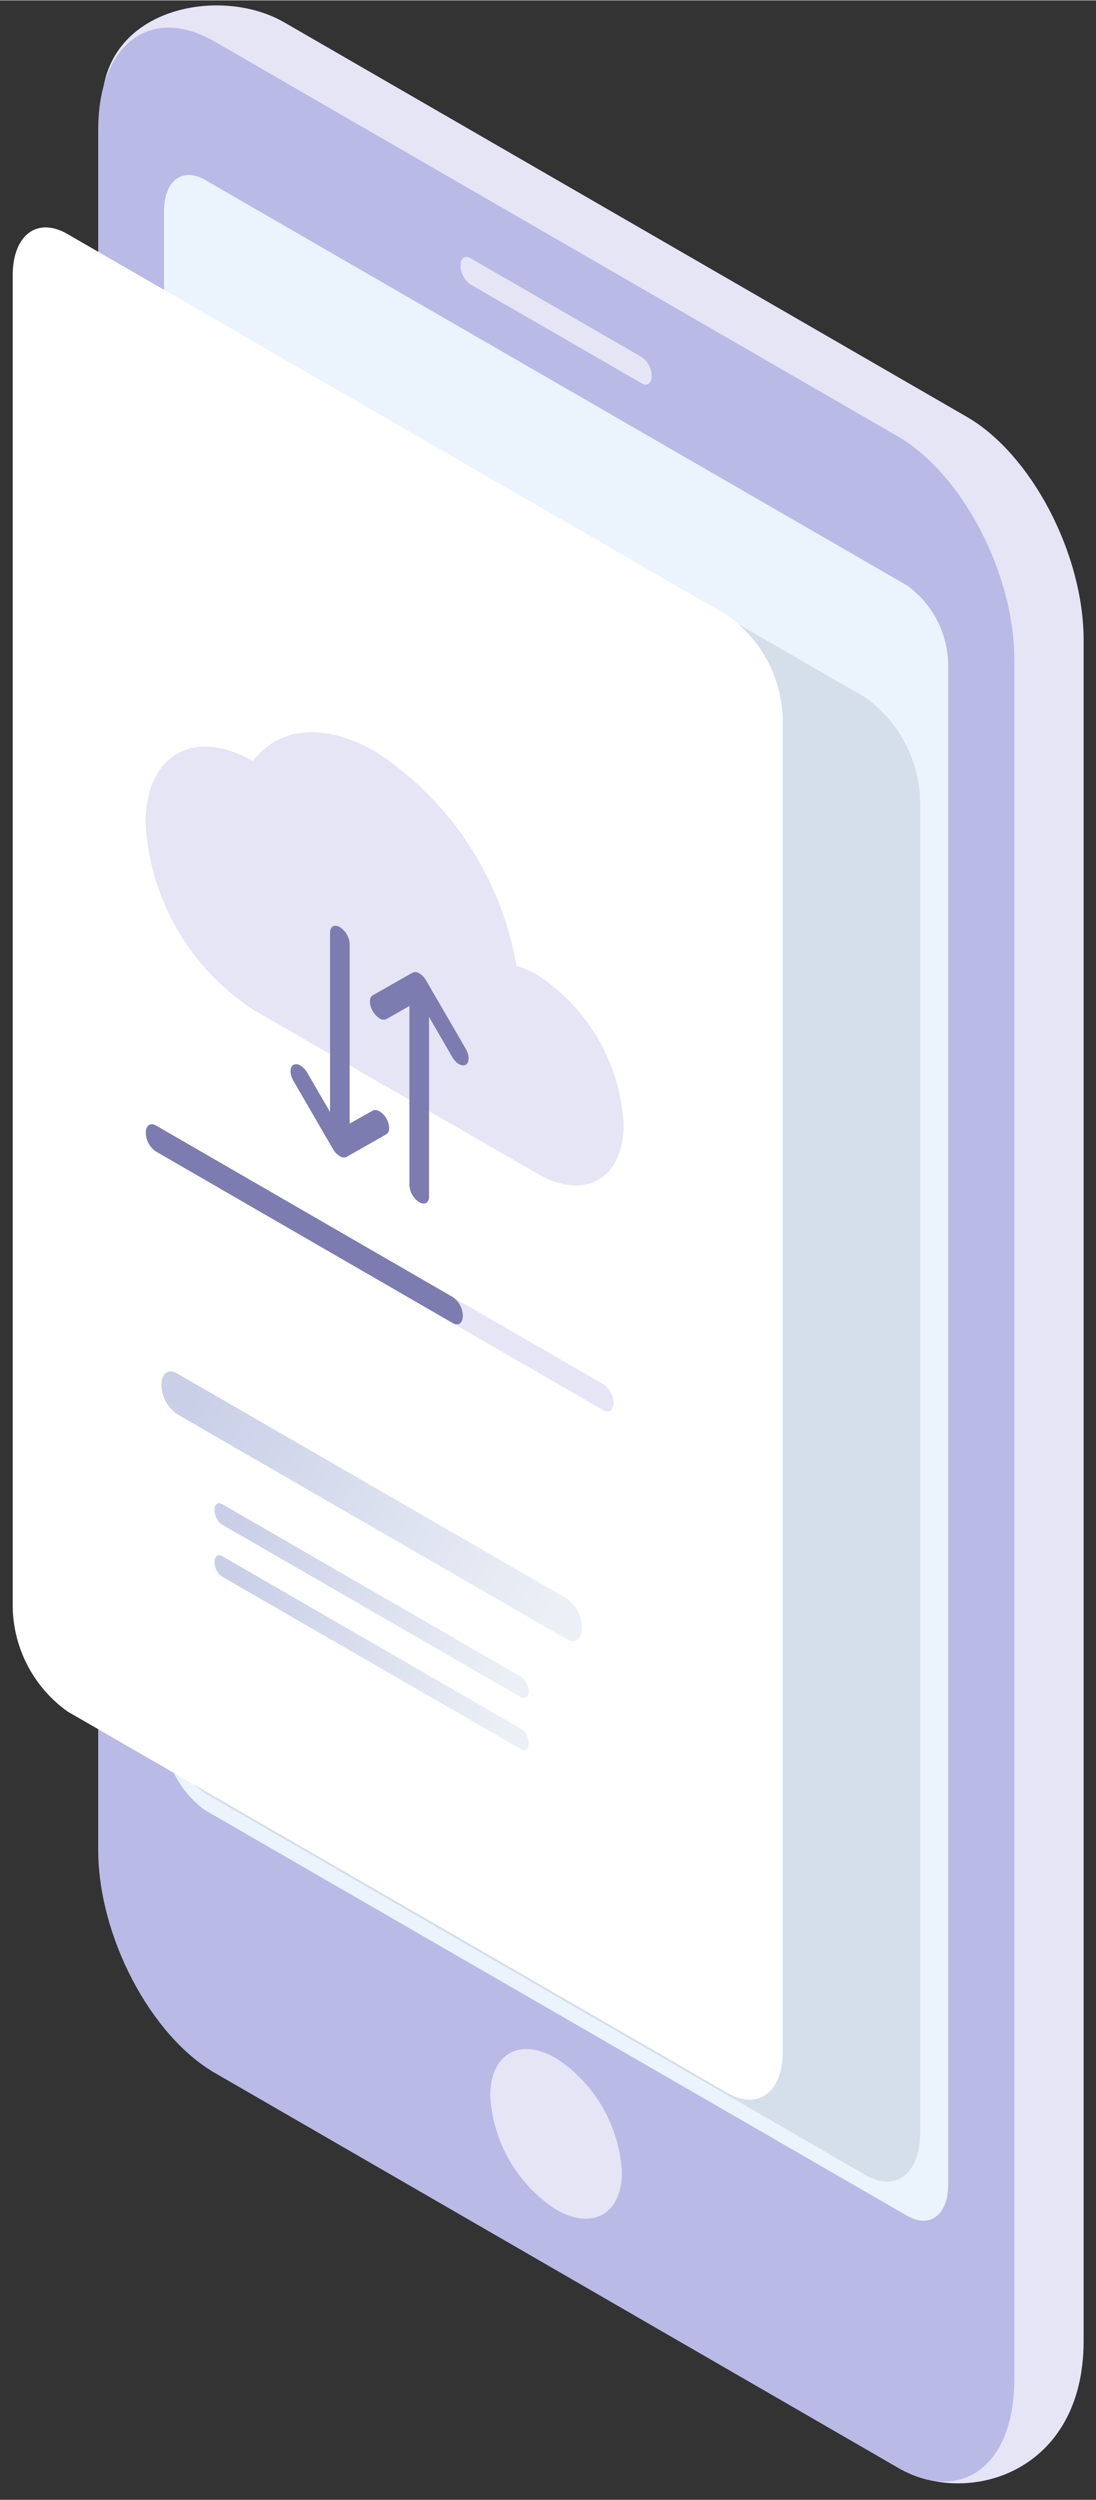 <svg id="Layer_1" data-name="Layer 1" xmlns="http://www.w3.org/2000/svg" xmlns:xlink="http://www.w3.org/1999/xlink" width="0.597in" height="1.361in" viewBox="0 0 43 98">
  <rect x="0" y="0" width="43" height="98" fill="#333333" stroke="none"/>
  <defs>
    <style>
      .cls-1 {
        fill: #e5e5f6;
      }

      .cls-1, .cls-2, .cls-3, .cls-6 {
        fill-rule: evenodd;
      }

      .cls-2 {
        fill: url(#linear-gradient);
      }

      .cls-3 {
        fill: #ebf4fd;
      }

      .cls-4 {
        fill: #0c223d;
        isolation: isolate;
        opacity: 0.1;
      }

      .cls-5 {
        fill: #fff;
      }

      .cls-6, .cls-7 {
        fill: #7c7cb0;
      }

      .cls-8 {
        fill: url(#linear-gradient-2);
      }

      .cls-9 {
        fill: url(#linear-gradient-3);
      }

      .cls-10 {
        fill: url(#linear-gradient-4);
      }
    </style>
    <linearGradient id="linear-gradient" x1="0.663" y1="15.251" x2="44.983" y2="89.753" gradientTransform="matrix(1, 0, 0, -1, 0, 100)" gradientUnits="userSpaceOnUse">
      <stop offset="0" stop-color="#babae6"/>
      <stop offset="1" stop-color="#babae6"/>
    </linearGradient>
    <linearGradient id="linear-gradient-2" x1="7.455" y1="45.072" x2="21.686" y2="36.856" gradientTransform="matrix(1, 0, 0, -1, 0, 100)" gradientUnits="userSpaceOnUse">
      <stop offset="0" stop-color="#c9cfe7"/>
      <stop offset="1" stop-color="#ebf0f6"/>
    </linearGradient>
    <linearGradient id="linear-gradient-3" x1="9.313" y1="40.292" x2="19.824" y2="34.224" xlink:href="#linear-gradient-2"/>
    <linearGradient id="linear-gradient-4" x1="9.314" y1="38.252" x2="19.826" y2="32.183" xlink:href="#linear-gradient-2"/>
  </defs>
  <path class="cls-1" d="M35.435,96.85,11.149,81.263c-2.526-1.461-4.576-5.369-4.576-8.745L4.001,4.134C4.001.294,8.623-.6,11.149.861L37.938,16.334c2.526,1.461,4.576,5.369,4.576,8.745V91.775C42.515,96.895,38.086,98.221,35.435,96.85Z"/>
  <path class="cls-2" d="M35.218,96.737,8.429,81.263c-2.526-1.461-4.576-5.369-4.576-8.745V5.075c0-3.364,2.05-4.916,4.576-3.455l26.79,15.473c2.526,1.461,4.576,5.369,4.576,8.745V93.282C39.794,96.646,37.744,98.198,35.218,96.737Z"/>
  <path class="cls-3" d="M6.435,67.863V8.269c0-1.201.725-1.744,1.62-1.223L35.581,22.938a3.89,3.89,0,0,1,1.62,3.104V85.636c0,1.201-.725,1.744-1.62,1.223L8.055,70.967A3.89,3.89,0,0,1,6.435,67.863Z"/>
  <path class="cls-1" d="M25.182,15.02l-6.729-3.885a.92.92,0,0,1-.385-.736c0-.283.17-.408.385-.294l6.729,3.885a.919.919,0,0,1,.385.736C25.567,15.02,25.397,15.145,25.182,15.02Z"/>
  <path class="cls-1" d="M24.4,85.149c0,1.643-1.155,2.3-2.583,1.473a5.7,5.7,0,0,1-2.583-4.463c0-1.643,1.155-2.3,2.583-1.473A5.718,5.718,0,0,1,24.4,85.149Z"/>
  <path class="cls-4" d="M33.949,85.262,8.043,70.298a5.136,5.136,0,0,1-2.152-4.101V13.989c0-1.586.963-2.311,2.152-1.62l25.906,14.964a5.136,5.136,0,0,1,2.152,4.101V83.642C36.09,85.228,35.127,85.953,33.949,85.262Z"/>
  <path class="cls-5" d="M28.558,82.056,2.652,67.093A5.136,5.136,0,0,1,.499,62.992V10.784c0-1.586.963-2.311,2.152-1.62l25.906,14.964A5.135,5.135,0,0,1,30.71,28.228V80.436C30.71,82.011,29.747,82.736,28.558,82.056Z"/>
  <path class="cls-1" d="M24.468,44.064c0,2.152-1.518,3.013-3.387,1.937-1.099-.634-4.939-2.854-6.332-3.647-.929-.532-3.976-2.3-4.792-2.764A9.368,9.368,0,0,1,5.71,32.261c0-2.673,1.88-3.761,4.214-2.435.986-1.314,2.775-1.541,4.825-.362a12.593,12.593,0,0,1,5.516,8.394,4.12,4.12,0,0,1,.816.351A7.496,7.496,0,0,1,24.468,44.064Z"/>
  <path class="cls-1" d="M23.687,55.289,6.095,45.129a.915.915,0,0,1-.385-.725c0-.283.17-.408.385-.295L23.687,54.27a.915.915,0,0,1,.385.725C24.072,55.278,23.902,55.403,23.687,55.289Z"/>
  <path class="cls-6" d="M17.774,51.868l-11.667-6.74a.915.915,0,0,1-.385-.725c0-.283.17-.408.385-.295l11.667,6.74a.915.915,0,0,1,.385.725C18.159,51.857,17.989,51.993,17.774,51.868Z"/>
  <path class="cls-7" d="M18.272,41.107,16.72,38.434a.729.729,0,0,0-.272-.283.266.266,0,0,0-.272-.023l-1.552.883c-.147.079-.147.362,0,.623a.818.818,0,0,0,.272.283.266.266,0,0,0,.272.023l.895-.51v7.034a.841.841,0,0,0,.385.657c.215.125.385.023.385-.215V39.861l.906,1.563c.147.261.385.396.544.306C18.419,41.64,18.419,41.357,18.272,41.107Z"/>
  <path class="cls-7" d="M14.625,43.531l-.906.51V36.995a.841.841,0,0,0-.385-.657c-.215-.125-.385-.023-.385.215v7.034l-.895-1.541a.82.82,0,0,0-.272-.283.266.266,0,0,0-.272-.023c-.147.079-.147.362,0,.623l1.552,2.673a.73.73,0,0,0,.272.283.266.266,0,0,0,.272.023l1.552-.883c.147-.079.147-.362,0-.623C15.01,43.588,14.772,43.452,14.625,43.531Z"/>
  <path class="cls-8" d="M22.237,64.261,6.933,55.425a1.443,1.443,0,0,1-.6-1.144c0-.442.272-.646.6-.453l15.303,8.835a1.443,1.443,0,0,1,.6,1.144C22.837,64.249,22.565,64.453,22.237,64.261Z"/>
  <path class="cls-9" d="M20.447,66.537,8.712,59.764a.696.696,0,0,1-.294-.578c0-.215.136-.317.294-.227l11.735,6.774a.696.696,0,0,1,.294.578C20.741,66.526,20.605,66.628,20.447,66.537Z"/>
  <path class="cls-10" d="M20.447,68.576,8.712,61.803a.696.696,0,0,1-.294-.578c0-.215.136-.317.294-.227l11.735,6.774a.696.696,0,0,1,.294.578C20.741,68.576,20.605,68.678,20.447,68.576Z"/>
</svg>
